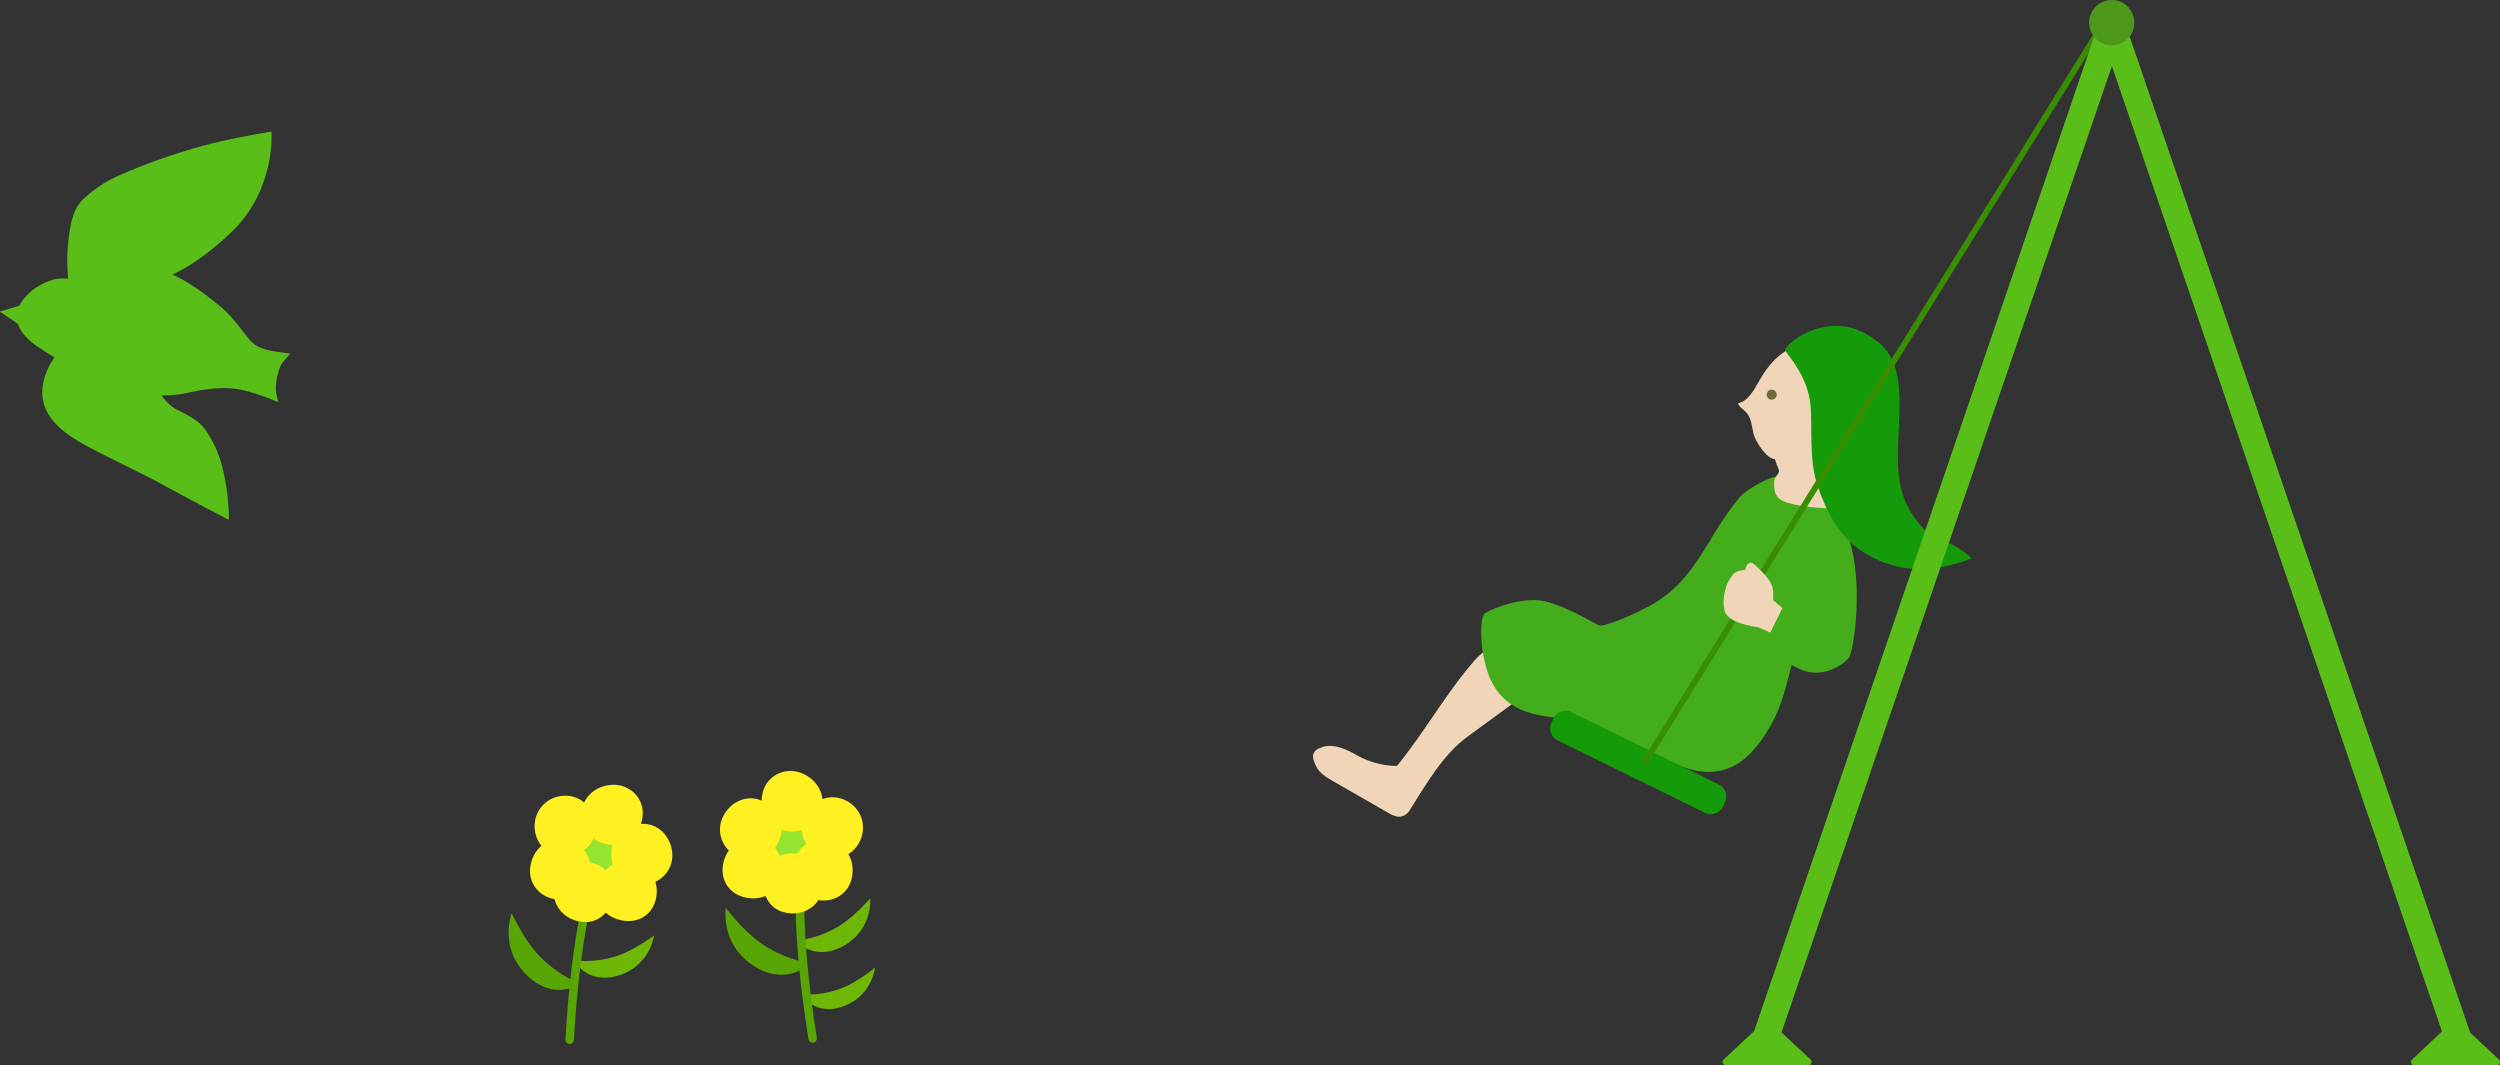 <?xml version="1.0" encoding="UTF-8"?>
<svg id="_レイヤー_1" data-name="レイヤー 1" xmlns="http://www.w3.org/2000/svg" width="313.65" height="133.64" viewBox="0 0 313.65 133.64">
  <rect x="0" y="0" width="313.65" height="133.64" fill="#333333" stroke="none"/>
  <defs>
    <style>
      .cls-1 {
        fill: #f1d5b8;
      }

      .cls-1, .cls-2, .cls-3, .cls-4, .cls-5, .cls-6, .cls-7, .cls-8, .cls-9, .cls-10, .cls-11 {
        stroke-width: 0px;
      }

      .cls-2 {
        fill: #fef021;
      }

      .cls-3 {
        fill: #4c9818;
      }

      .cls-4 {
        fill: #59be18;
      }

      .cls-5 {
        fill: #95e530;
      }

      .cls-6 {
        fill: #159b0a;
      }

      .cls-7 {
        fill: #6c6d3c;
      }

      .cls-8 {
        fill: #6eb707;
      }

      .cls-9 {
        fill: #43ad1c;
      }

      .cls-10 {
        fill: #398d00;
      }

      .cls-11 {
        fill: #58a604;
      }
    </style>
  </defs>
  <g>
    <g>
      <path class="cls-8" d="M72.6,120.53s2.21.27,4.87-.62c2.19-.73,4.59-2.56,4.59-2.56,0,0-.37,3.04-3.28,4.55-2.01,1.04-4.2,1.05-5.74-.21-.61-.5-.45-1.15-.45-1.15Z"/>
      <path class="cls-11" d="M72.25,123.16s-2.44-.95-4.71-3.37c-1.86-1.98-3.34-5.22-3.34-5.22,0,0-1.31,3.36.87,6.55,1.51,2.2,3.77,3.44,6.07,2.98.91-.18,1.11-.94,1.11-.94Z"/>
      <path class="cls-11" d="M71.47,130.98s-.02,0-.03,0c-.29-.02-.52-.27-.5-.56.77-13.91,2.93-20.36,3.02-20.63.1-.28.4-.43.68-.33.28.1.43.4.33.68-.02.06-2.21,6.6-2.97,20.34-.02.28-.25.5-.53.5Z"/>
      <g>
        <path class="cls-5" d="M75.33,111.09c-2.14-.1-3.94-1.6-3.83-3.72.11-2.16,1.72-3.83,3.83-3.83,2.13,0,3.7,1.68,3.71,3.8,0,2.24-1.57,3.85-3.71,3.75Z"/>
        <path class="cls-2" d="M80.52,103.36c2.14-.1,3.75,1.72,3.83,3.83.09,2.16-1.72,3.83-3.83,3.83s-3.76-1.62-3.83-3.73c-.08-2.2,1.72-3.83,3.83-3.93Z"/>
        <path class="cls-2" d="M74.73,103.66c.1,2.14-1.72,3.75-3.83,3.83-2.16.09-3.83-1.72-3.83-3.83s1.62-3.76,3.73-3.83c2.2-.08,3.83,1.72,3.93,3.83Z"/>
        <path class="cls-2" d="M76.81,98.46c2.14-.1,3.94,1.6,3.83,3.72-.11,2.16-1.72,3.93-3.83,3.83-2.11-.09-3.76-1.62-3.83-3.73-.08-2.2,1.72-3.71,3.83-3.82Z"/>
        <path class="cls-2" d="M70.33,112.84c-2.14.1-3.94-1.6-3.83-3.72.11-2.16,1.72-3.93,3.83-3.83,2.11.09,3.76,1.62,3.83,3.73.08,2.2-1.72,3.71-3.83,3.82Z"/>
        <path class="cls-2" d="M77,111.85c-.1,2.14-1.6,3.94-3.72,3.83-2.16-.11-3.83-1.72-3.83-3.83,0-2.13,1.68-3.7,3.8-3.71,2.24,0,3.85,1.57,3.75,3.71Z"/>
        <path class="cls-2" d="M78.69,115.55c-2.14-.1-3.94-1.6-3.83-3.72.11-2.16,1.72-3.83,3.83-3.83,2.13,0,3.7,1.68,3.71,3.8,0,2.24-1.57,3.85-3.71,3.75Z"/>
      </g>
    </g>
    <g>
      <g>
        <path class="cls-8" d="M100.44,117.93s2.26-.21,4.72-1.68c2.02-1.21,4.02-3.55,4.02-3.55,0,0,.29,3.11-2.28,5.24-1.77,1.47-3.95,1.96-5.76,1.04-.72-.37-.7-1.05-.7-1.05Z"/>
        <path class="cls-8" d="M101.13,124.77s2.04.15,4.47-.79c2-.77,4.17-2.57,4.17-2.57,0,0-.27,2.83-2.92,4.35-1.83,1.05-3.84,1.16-5.28.05-.57-.44-.44-1.04-.44-1.04Z"/>
        <path class="cls-11" d="M100.94,120.7s-2.64-.42-5.42-2.33c-2.29-1.57-4.46-4.47-4.46-4.47,0,0-.58,3.64,2.29,6.33,1.98,1.86,4.5,2.6,6.7,1.65.87-.38.9-1.18.9-1.18Z"/>
        <path class="cls-11" d="M101.95,130.81c-.26,0-.48-.19-.52-.45-2.26-14.02-1.51-20.91-1.48-21.2.03-.29.3-.5.59-.47.29.03.5.3.47.59,0,.07-.76,7.06,1.47,20.91.05.29-.15.56-.44.61-.03,0-.06,0-.09,0Z"/>
      </g>
      <g>
        <path class="cls-5" d="M97.8,109.41c2.05.61,4.24-.21,4.84-2.25.61-2.07-.36-4.18-2.35-4.88-2.01-.71-4.05.36-4.75,2.36-.74,2.11.22,4.15,2.26,4.77Z"/>
        <path class="cls-2" d="M95.46,100.41c-1.98-.8-4.11.38-4.88,2.35-.79,2.01.35,4.18,2.35,4.88,2,.7,4.08-.29,4.85-2.26.8-2.05-.36-4.18-2.32-4.98Z"/>
        <path class="cls-2" d="M100.82,102.6c-.8,1.98.38,4.11,2.35,4.88,2.01.79,4.18-.35,4.88-2.35.7-2-.29-4.08-2.26-4.85-2.05-.8-4.18.36-4.98,2.32Z"/>
        <path class="cls-2" d="M100.58,97c-1.98-.8-4.24.21-4.84,2.25-.61,2.07.33,4.28,2.35,4.88,2.03.61,4.08-.29,4.85-2.26.8-2.05-.4-4.07-2.36-4.87Z"/>
        <path class="cls-2" d="M101.95,112.71c1.98.8,4.24-.21,4.84-2.25.61-2.07-.33-4.28-2.35-4.88-2.03-.61-4.08.29-4.85,2.26-.8,2.05.4,4.07,2.36,4.87Z"/>
        <path class="cls-2" d="M95.98,109.58c-.61,2.05.21,4.24,2.25,4.84,2.07.61,4.18-.36,4.88-2.35.71-2.01-.36-4.05-2.36-4.75-2.11-.74-4.15.22-4.77,2.26Z"/>
        <path class="cls-2" d="M93.16,112.51c2.05.61,4.24-.21,4.84-2.25.61-2.07-.36-4.18-2.35-4.88-2.01-.71-4.05.36-4.75,2.36-.74,2.11.22,4.15,2.26,4.77Z"/>
      </g>
    </g>
  </g>
  <g>
    <g>
      <path class="cls-1" d="M191.13,79.63s-.84-.11-1.6.26c-1.86.91-3.16,1.41-4.52,2.96-3.58,4.08-6.3,9.04-9.74,13.24-1.79.03-3.73-.58-5-1.32s-2.88-1.49-4.29-1.07-1.53,1.15-.82,2.51c.42.8,1.21,1.29,1.99,1.74,2.4,1.38,4.79,2.75,7.19,4.13.38.22.87.42,1.31.38.47-.04.94-.38,1.14-.69,2.19-3.5,4.27-7.11,7.3-9.33,3.86-2.83,5.9-4.32,5.9-4.32,1.73-2.41,3.26-6.08,3.26-6.08l-2.12-2.4Z"/>
      <path class="cls-1" d="M224.87,43.63c-1.74.68-3.03,2.24-3.99,3.85-.74,1.24-1.41,2.79-2.82,3.12.13.47.62.72.96,1.06.69.7.76,1.78.97,2.74.21.96,1.69,3.2,2.68,3.21l.52,1.41c.14.5-1.09,1.26-1.07,2.02.03.76.45,2.27,1.82,2.36,1.37.08,5.86,2.92,8.07-.76,2.21-3.67,4.93-12.5,2.94-15.73-1.99-3.22-7.21-4.41-10.09-3.28Z"/>
      <path class="cls-9" d="M232.9,73.15c-.14-3.31-.87-6.28-2.11-7.77.16-.72.25-1.24.2-1.35-.29-.73-1.15-.23-2.1-.27-.96-.04-4.82-.34-5.74-1.26-.92-.92-.46-2.71-.46-2.71-1.51.48-3.71,1.72-4.45,2.61-4.26,5.13-5.41,10.44-11.28,13.61-3.24,1.75-5.84,2.55-6.26,2.48-.42-.08-5.24-3.17-8.11-3.21-2.87-.04-6.14,1.41-6.39,1.76-.69.96-.43,5.47.76,8.11,1.1,2.44,3.19,4.63,8.8,4.9,4.5.22,6.88,2.26,13.47,5.4,5.6,2.67,9.58,1.73,13.14-4.83,1.23-2.26,1.83-5.01,2.41-7.2.54.32,1.1.59,1.66.77,2.78.85,5.19-1.14,5.56-1.73.36-.59,1.12-4.36.91-9.3Z"/>
      <path class="cls-6" d="M243.52,67.8c-1.1-.27-2.35-1.39-3.65-3.34-2.17-3.24-1.81-7.2-1.62-11.25.3-6.45-.3-9.56-4.89-11.69-2.95-1.37-6.35-.34-8.33,1.21-.73.57-1.19,1.11-1.05,1.29.71,1.01,2.84,3.39,3.17,6.82.25,2.62-.22,6.83.86,10.03,1.08,3.2,2.71,6.56,5.89,8.48,2.65,1.59,4.85,2.11,7.55,2.02,2.98-.1,5.92-1.3,5.92-1.3,0,0-1.68-1.73-3.85-2.26Z"/>
      <path class="cls-6" d="M195.22,93.68h20.64c.91,0,1.65.74,1.65,1.65v.65c0,.91-.74,1.65-1.65,1.65h-20.64c-.91,0-1.65-.74-1.65-1.65v-.65c0-.91.74-1.65,1.65-1.65Z" transform="translate(63.25 -80.84) rotate(26.17)"/>
      <rect class="cls-10" x="180.65" y="49.17" width="108.64" height=".75" transform="translate(68.95 223.05) rotate(-58.17)"/>
      <path class="cls-1" d="M222.46,75.31c.11-1.63-.07-2.33-1.88-4.06-.17-.16-.68-.69-.92-.66-.65.09-.67.89-.67.89,0,0-1.3.07-1.66.72-.21.37-.61.86-.73,1.27-.27.89-.53,2.1-.22,3.21.07.24.39.9,1.62,1.38,1.26.49,2.58.63,2.58.63l1.52.67,1.52-3.08-1.16-.98Z"/>
    </g>
    <g>
      <path class="cls-4" d="M313.52,132.93l-3.61-3.37L266.53,2.66c-.17-.51-.57-.87-1.04-1.03,0,0,0,0,0,0,0,0,0,0,0,0-.09-.03-.18-.05-.27-.06-.03,0-.05,0-.08-.01-.06,0-.12,0-.18,0-.06,0-.12,0-.18,0-.03,0-.05,0-.07.01-.09.01-.18.03-.27.06,0,0,0,0,0,0,0,0,0,0,0,0-.47.16-.87.52-1.05,1.03l-43.31,126.69-3.84,3.58c-.27.25-.09.71.28.71h10.36c.37,0,.55-.46.28-.71l-3.65-3.41,41.45-121.24,41.41,121.13-3.76,3.52c-.27.25-.09.71.28.71h10.36c.37,0,.55-.46.28-.71Z"/>
      <circle class="cls-3" cx="264.94" cy="2.84" r="2.84"/>
    </g>
    <path class="cls-7" d="M222.91,49.51c0,.35-.28.63-.63.63s-.63-.28-.63-.63.28-.63.63-.63.63.28.63.63Z"/>
  </g>
  <path class="cls-4" d="M28.81,48.71c2.39.09,6.12,1.75,6.12,1.75,0,0-.29-.78-.32-1.7-.02-.96.28-2.16.56-2.81.28-.64,1.27-1.59,1.27-1.59,0,0-.76-.07-2-.27-1.19-.19-2.18-.53-2.83-1.15-.65-.61-2.17-2.99-3.95-4.48-1.78-1.48-3.98-3.09-5.8-3.91-.07-.03-.14-.06-.22-.09,1.76-.84,4.36-2.42,7.39-5.33,5.62-5.38,5.03-12.62,5.03-12.62,0,0-3.93.61-7.56,1.51-2.6.64-7.53,2.15-11.92,4.15-2.31,1.05-4.14,2.76-4.5,3.2-.36.45-.9,1.28-1.22,2.93-.32,1.65-.57,4.05-.32,6.51,0,.05,0,.1.01.16-.71-.08-1.47-.05-2.16.21-.49.17-1.02.38-1.7.8-1.59.97-2.28,2.38-2.28,2.38l-2.44.73,2.28,1.55s.3,1.4,2.5,2.87c.95.64,1.6,1.05,2.07,1.33-.65.96-1.2,2.08-1.42,3.32-.58,3.26,1.52,5.47,4.4,7.18,2.88,1.71,7.53,3.76,10.63,5.48,3.1,1.71,8.26,4.39,8.26,4.39,0,0,.05-.36,0-1.09-.06-.73-.05-2.2-.63-4.85-.58-2.66-1.49-4.12-2.19-5.21-.6-.93-1.75-1.76-3.61-2.63-.68-.32-1.41-.98-2-1.82,1.13,0,2.24-.09,3.24-.32,1.69-.39,3.52-.66,5.27-.59Z"/>
</svg>